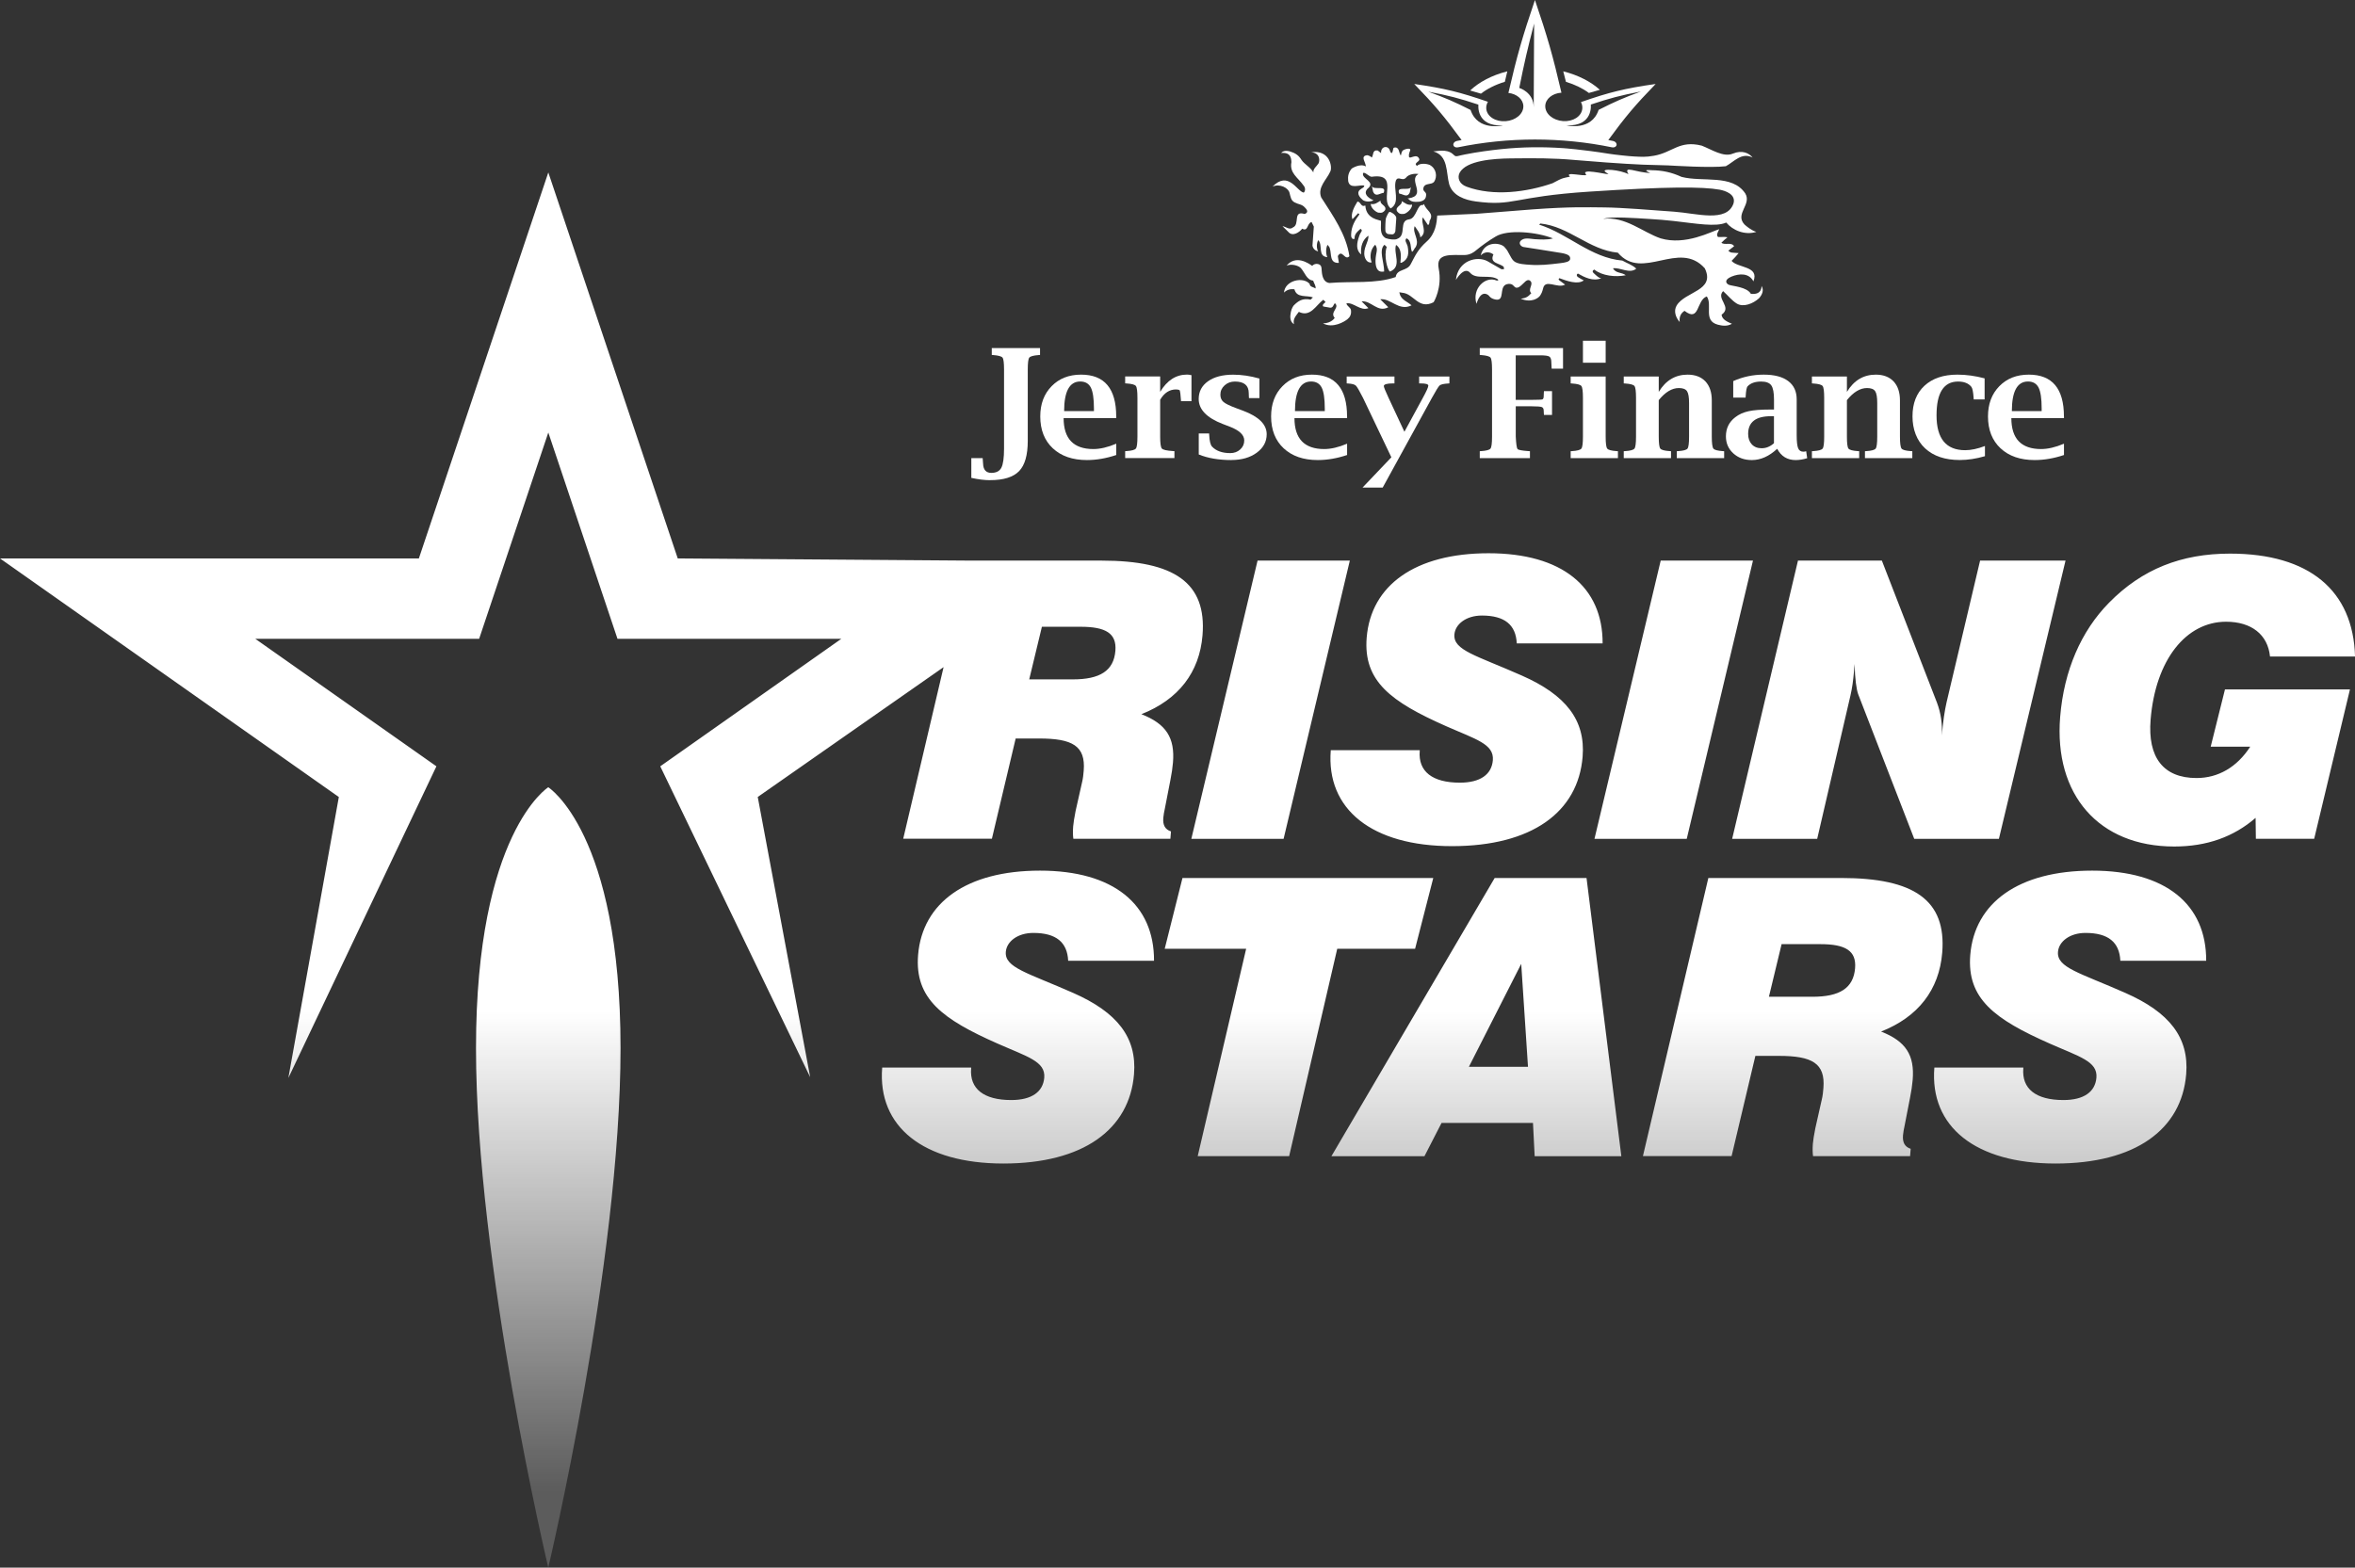 <?xml version="1.0" encoding="UTF-8"?>
<svg id="Layer_2" data-name="Layer 2" xmlns="http://www.w3.org/2000/svg" xmlns:xlink="http://www.w3.org/1999/xlink" viewBox="0 0 518.15 345">
  <rect x="0" y="0" width="518.15" height="345" fill="#333333" stroke="none"/>
  <defs>
    <style>
      .cls-1 {
        fill: url(#linear-gradient);
      }

      .cls-1, .cls-2 {
        stroke-width: 0px;
      }

      .cls-2 {
        fill: #fff;
      }
    </style>
    <linearGradient id="linear-gradient" x1="259.08" y1="127.49" x2="259.08" y2="343.37" gradientUnits="userSpaceOnUse">
      <stop offset=".44" stop-color="#fff"/>
      <stop offset=".93" stop-color="#fff" stop-opacity=".2"/>
    </linearGradient>
  </defs>
  <g id="Layer_1-2" data-name="Layer 1">
    <g>
      <path class="cls-1" d="M213.11,123.38h29.26c15.99,0,23.15,4.85,22.21,16.43-.67,8.17-5.28,14.14-13.45,17.37,5.45,2.13,7.4,5.19,6.95,10.64-.1,1.19-.29,2.47-.58,3.92l-1.21,6.22c-.14.68-.29,1.36-.34,2.04-.13,1.62.41,2.55,1.69,2.98l-.13,1.62h-21.35c-.11-.77-.12-1.7-.04-2.73.06-.77.24-1.87.54-3.41l1.38-6.13c.26-1.02.34-1.96.4-2.73.44-5.45-2.5-7.07-9.79-7.07h-5.18l-5.23,22.05h-19.51l14.4-61.23ZM236.02,149.52c5.97,0,9.03-1.87,9.39-6.3.31-3.83-2.12-5.28-7.65-5.28h-8.52l-2.79,11.58h9.58ZM276.69,123.38h20.3l-14.57,61.23h-20.3l14.57-61.23ZM312.38,165.1q0,.08-.01.17c-.37,4.51,2.77,6.98,8.83,6.98,4.48,0,7-1.79,7.26-4.94.29-3.58-3.75-4.6-10.28-7.49-12.13-5.37-18.26-9.88-17.48-19.5.94-11.5,10.65-18.56,26.82-18.56s25.14,7.41,25.09,19.84h-18.89c-.19-4.09-2.66-6.13-7.67-6.13-3.43,0-5.86,1.87-6.05,4.17-.28,3.49,4.81,4.6,14.82,9.03,9.67,4.26,14.05,9.79,13.39,17.88-.99,12.18-11.18,19.67-28.75,19.67s-27.72-8.09-26.66-21.12h19.59ZM365.39,123.38h20.3l-14.57,61.23h-20.3l14.57-61.23ZM395.6,123.38h18.45l12.12,31.25c.87,2.3,1.2,4.68,1.08,7.24.25-3.07.63-5.54,1.04-7.32l7.37-31.17h18.8l-14.66,61.23h-18.63l-12.34-31.85c-.36-1.02-.7-3.24-.78-6.64-.05.6-.09,1.11-.14,1.7-.15,1.79-.38,3.58-.78,5.28l-7.31,31.51h-18.71l14.48-61.23ZM496.28,180c-4.82,4.17-10.71,6.3-17.91,6.3-16.61,0-26.48-11.41-25.09-28.53.83-10.22,4.62-18.9,10.75-25.12,7.28-7.41,15.91-10.81,26.63-10.81,17.4,0,27.1,8.09,27.5,22.65h-18.71c-.48-4.85-4.12-7.66-9.66-7.66-8.79,0-15.53,8.35-16.61,21.54-.68,8.35,2.82,12.86,10.11,12.86,4.74,0,8.89-2.38,11.81-6.9h-8.7l3.14-12.6h27.5l-7.87,32.87h-12.83l-.06-4.6ZM213.68,234.95q0,.09-.01.17c-.37,4.51,2.77,6.98,8.83,6.98,4.48,0,7-1.79,7.26-4.94.29-3.58-3.75-4.6-10.28-7.49-12.13-5.36-18.26-9.88-17.48-19.5.94-11.5,10.65-18.56,26.82-18.56s25.14,7.41,25.09,19.84h-18.89c-.19-4.09-2.66-6.13-7.67-6.13-3.43,0-5.86,1.87-6.05,4.17-.28,3.49,4.81,4.6,14.82,9.03,9.67,4.26,14.05,9.79,13.39,17.88-.99,12.18-11.18,19.67-28.75,19.67s-27.72-8.09-26.66-21.12h19.59ZM274.18,208.81h-17.92l3.91-15.58h55.18l-4,15.58h-17.13l-10.58,45.64h-20.12l10.66-45.64ZM328.86,193.23h20.21l7.66,61.23h-19.07l-.37-7.32h-20.12l-3.76,7.32h-20.47l35.92-61.23ZM336.19,234.78l-1.49-22.65-11.51,22.65h13ZM375.86,193.23h29.26c15.99,0,23.15,4.85,22.21,16.43-.67,8.17-5.28,14.14-13.45,17.37,5.45,2.13,7.4,5.19,6.95,10.64-.1,1.19-.29,2.47-.58,3.92l-1.21,6.22c-.14.68-.29,1.36-.34,2.04-.13,1.62.41,2.55,1.69,2.98l-.13,1.62h-21.35c-.11-.77-.12-1.7-.04-2.73.06-.77.24-1.87.54-3.41l1.38-6.13c.26-1.02.34-1.96.4-2.73.44-5.45-2.5-7.07-9.79-7.07h-5.18l-5.23,22.05h-19.51l14.4-61.23ZM398.77,219.37c5.97,0,9.03-1.87,9.39-6.3.31-3.83-2.12-5.28-7.65-5.28h-8.52l-2.79,11.58h9.58ZM445.18,234.95q0,.09-.01.17c-.37,4.51,2.77,6.98,8.83,6.98,4.48,0,7-1.79,7.26-4.94.29-3.58-3.75-4.6-10.28-7.49-12.13-5.36-18.26-9.88-17.48-19.5.94-11.5,10.65-18.56,26.82-18.56s25.14,7.41,25.09,19.84h-18.89c-.19-4.09-2.66-6.13-7.67-6.13-3.43,0-5.86,1.87-6.05,4.17-.28,3.49,4.81,4.6,14.82,9.03,9.67,4.26,14.05,9.79,13.39,17.88-.99,12.18-11.18,19.67-28.75,19.67s-27.72-8.09-26.66-21.12h19.59ZM63.45,237.21h0l11.1-61.8L0,122.9h92.16l28.48-84.95,28.48,84.95,91.75.68-74.15,51.82,11.54,61.67h0l-32.99-68.42,39.84-28.06h-49.25l-15.22-45.4-15.22,45.4h-49.25l39.85,28.06-32.56,68.56ZM120.63,173.26s-15.9,9.98-15.9,57.41,15.9,114.33,15.9,114.33c0,0,15.9-66.9,15.9-114.33s-15.9-57.41-15.9-57.41Z"/>
      <g>
        <g>
          <g>
            <path class="cls-2" d="M325.83,20.62c1.36-1.06,3.16-1.98,5.27-2.62.21-.92.32-1.38.54-2.3-3.43.86-6.27,2.4-8.17,4.22.95.26,1.42.4,2.36.69"/>
            <path class="cls-2" d="M343.95,15.7c.24.92.36,1.39.59,2.31,2,.61,3.72,1.46,5.05,2.45.96-.29,1.44-.42,2.41-.69-1.91-1.75-4.71-3.23-8.05-4.07"/>
            <path class="cls-2" d="M355.68,31.91c-.07.38-.51.62-.98.52-11.18-2.3-22.77-2.3-33.95,0-.47.1-.91-.13-.98-.52-.07-.38.26-.78.74-.88.43-.09.65-.13,1.07-.21-3.78-5.15-5.87-7.64-10.42-12.34,6.79.98,10.05,1.8,16.21,3.92-.28.48-.41,1.01-.36,1.55.17,1.72,2.08,2.89,4.27,2.72,2.19-.16,3.93-1.6,3.89-3.33-.04-1.48-1.43-2.68-3.29-2.89,1.91-8.24,3.08-12.34,5.84-20.45,2.75,8.09,3.92,12.18,5.83,20.4-1.99.12-3.53,1.38-3.56,2.93-.03,1.73,1.71,3.16,3.9,3.32,2.19.16,4.09-1.02,4.25-2.74.05-.5-.06-.99-.3-1.44,6.24-2.17,9.55-3,16.44-3.99-4.55,4.7-6.64,7.18-10.42,12.34.43.09.65.13,1.08.21.48.1.81.5.74.88M337.54,5.19c-1.47,5.64-2.13,8.48-3.27,14.16,0,0,3.17.93,3.18,4.27.03-7.37.05-11.06.09-18.43M325.28,23.03c-4.26-1.41-6.47-1.99-11.04-2.86,3.88,1.42,5.75,2.23,9.32,4.03,1.57,4.76,7.1,3.4,7.1,3.4-5.98.29-5.38-4.57-5.38-4.57M344.64,27.59s5.53,1.35,7.09-3.41c3.57-1.81,5.44-2.62,9.31-4.05-4.56.88-6.78,1.47-11.03,2.88,0,0,.61,4.85-5.37,4.58"/>
          </g>
          <g>
            <path class="cls-2" d="M300.17,40.82c-.03.54-.49.51-1.02,1-.78.83.21,1.8.73,2.23.61.39,1.68.4,2.31.03-1.35-.59-2.24-1.52-1.32-2.52,2.02-1.58-1.4-2.16-.96-3.47.43-.32,1.38.89,1.92.81,6.09-.86,1.64,4.96,4.16,6.97,2.2-1.33.48-4.18,1.14-6.15.51-1.09,1.37.25,2.2-.59.61-.86,2.11-.98,2.77-.82-2.39,1.27,1.95,4.73-2.18,5.34l-.33.09c.61-.16.22.92,2.74.65,1.01-.21,1.49-.64,1.45-1.68-.11-.6-.85-.63-.56-1.47.35-1.02,1.68-.5,2.31-1.21.75-1.13.53-2.93-.96-3.73-.78-.31-2.17-.43-2.8.21-.87-.62.6-.87.51-1.48-.53-1.45-2.08.12-2.27-.52-.08-.48.06-.86.21-1.25.46-.97-1.33-.35-1.43-.23-.47.27-.43.81-.58,1.21-.47-.61-.29-2.04-1.5-1.74-.31.08-.1.92-.56,1.22-.12-.15-.21-.19-.33-.54-.34-1.27-2.06-1.04-1.95.52l-.74-.58c-1.21-.18-.89.97-1.3,1.55-.29-.33-.97-.54-1.04-.51-1.61.2-.23,1.62-.28,2.48-1.24-.77-3.09.45-3.09.45-.71.84-.9,1.66-.79,2.73.32,1.91,2.5.77,3.56,1.02"/>
            <path class="cls-2" d="M287.07,47.1c-2.73-.85-.98,2.27-2.59,2.95-.78.66-1.54-.18-2.3-.27l1.26,1.24c.96,1.16,2.48.08,3.07-.69,1.35.75,1.03-1.23,2.07-1.47l.49,1.01-.3,4.21c.14.66.58,1.07,1.25,1.26-.38-.68-.37-1.82.03-2.49,1.07,1.11-.21,3.53,1.99,3.75-.36-.75-.34-1.98.04-2.72.18.24.47.48.5.74.44,1.31-.12,3.33,2,3.24l-.23-1.5c.95-1.65,1.53,1.12,2.55.03-.71-4.84-3.59-8.85-6.21-12.95-.87-2.25,1.24-3.9,2.03-5.75.44-1.03-.15-4.75-4.22-4.19,2.08.17,1.87,2.04,1.59,2.48-.39.61-1.22,1.19-1.12,1.98-.6-1.13-1.89-1.74-2.59-2.73-.21-.3-.6-1.09-1.78-1.62-.97-.43-2.07-.67-2.73.06,2.1-.21,2.22,1.12,2.27,2.01-.47,2.46,1.47,3.39,2.73,5.23.32.37.4,1.12-.02,1.48-1.51-.27-3.34-4.91-6.87-1.32,1.57-.73,3.44.26,3.73,1.32.29,1.06.31,1.72,1.17,2.17.87.45,1.54.37,2.19,1.07.49.47.93,1.11-.02,1.47"/>
            <path class="cls-2" d="M310.19,42.34l.25-1.17c-.46.94-3.36-.37-2.56,1.45.84.05,1.73,1.02,2.31-.28"/>
            <path class="cls-2" d="M301.86,41.01l.25,1.17c.58,1.29,1.47.32,2.31.27.8-1.82-2.09-.51-2.55-1.45"/>
            <path class="cls-2" d="M307.36,46.47c.39.51.7.7,1.49.61.42,0,1.84-.97,1.85-2.05-.98.22-1.6-.36-2.28-.77.19.96-1.51,1.14-1.06,2.22"/>
            <path class="cls-2" d="M301.59,44.88c.01,1.02,1.35,1.93,1.75,1.93.75.09,1.04-.09,1.41-.57.42-1.02-1.18-1.18-1-2.09-.64.39-1.23.94-2.16.73"/>
            <path class="cls-2" d="M313.98,49.27s.46.79.56-.67c1.13-1.73-.81-2.24-1.22-3.69l-.27.23c-1.27-.3-1.36,2.91-2.99,3.13-2.39.26-.5,3.53-2.64,4.3-.42.27-1.77.13-2.55-.16-1.43-.88-.94-2.41-1.03-3.81l-.45-.14c-2.02-.49-2.89-1.6-2.99-3.23-1,.45-.94-.81-1.73-.87-.7,1.15-1.57,2.71-1.11,3.9l1.27-1.34.28.24c-1.01,1.32-1.78,2.71-1.83,4.41-.05.45.09,1.25.77.98-.12-.96.59-1.57,1.29-2.19.66.43-.01.65-.28,1.57-.53,1.51-.83,3.05.43,4.07-.21-1.69.32-3.29,1.59-4.13.11,1.39-1.29,2.78-.82,4.65.28.9.79,1.35,1.53,1.24-.49-1.32-.24-2.94.79-3.91.74,1.14.1,1.65.06,3.53,0,1.18.23,2.72,1.9,2.37.02-1.96-1.25-4.73.07-5.88l.5.48c-.69,1.96.15,5.08.71,5.42,2.75-1.1.69-4,1.34-5.87,1.37.94,1.04,2.76.96,3.93h.25c1.57-.76,1.64-2.11,1.33-3.66-.19-.7-.75-1.22-.25-1.72,1.18.48.81,2.19,1.22,2.97.44-.26.45-.71.77-.99,1.03-1.67-.78-3.15-.18-4.66.41.62,1.2,1.5,1.24,2.47,1.7-1.14,0-3.09.55-4.4l.95,1.41Z"/>
            <path class="cls-2" d="M305.33,51.49s.42.09.98.09.7-.68.7-.68c0,0,.14-2.13.19-2.68.04-.54-.05-.55-.33-.91-.17-.23-.84-.68-1.12-.68s-.79,1.32-.79,1.32c-.14.32-.19,2.31-.14,2.86.05.54.52.68.52.68"/>
            <path class="cls-2" d="M387.57,62.95s.18,2.02-2.34,1.71c-.87-1.5-3.92-1.66-4.81-1.97-.65-.26-1.18-1.09.53-1.81,1.78-.73,3.87-.81,4.84,1.04,1.37-3.42-3.47-2.9-4.8-4.51.66-.68.99-1.02,1.55-1.71-1.66-.13-1.69,0-2.28-.52l1.28-.99c-.6-1-2.03-.14-2.8-.77.6-.6.83-.78,1.34-1.2-.69-.16-1.45,0-2.08-.07-.51-.51.08-1.18.27-1.71-1.69.47-7.39,3.65-12.89,2.02-3.96-1.34-7.73-4.88-12.64-4.3,1.77-.57,6.95-.17,10.33.04,1.68.1,3.48.24,5.13.43,4.98.56,9.32,1.37,11.61.35,1.39,1.68,4.07,2.86,6.62,2.05-1.12-.33-2.21-1.26-2.62-1.64-2.15-2.33,1.65-4.39.19-6.81-2.86-4.31-9.37-2.44-14.02-3.65-2.18-1-4.17-1.44-6.62-1.47-.17-.02-.42-.04-.82-.03-.83.01.11.45.55.63-3.15-.06-6.01-1.77-4.79.28-1.76-.97-6.18-1.36-5.08-.5l.69.5c-.58.04-6.41-1.41-4.89.1-.18.53-4.98-.83-3.59.44-.24.04-1.58.31-1.91.48-.68.27-1.34.69-1.94.97-5.6,1.94-12.98,2.95-18.92.75-1.71-.63-2.04-2.09-1.5-3.08,1.47-2.68,7.43-3.1,11.21-3.14,5.34-.05,9.12-.1,14.25.36,3.03.27,10.47.84,14.88,1.02,2.28.09,3.96.09,5.5.16,1.11.05,9.42.59,12.72.18,1.82-.99,3.49-3.14,5.89-1.91-.78-.97-2.3-1.72-4.36-.86-2.06.87-4.72-.95-6.84-1.76-4.93-1.24-6.37,1.51-10.52,2.23-1.91.33-2.75.23-4.44.15-1.06-.05-4.13-.38-5.44-.59-6.01-.96-9.99-1.23-9.99-1.23-4.71-.32-8.99-.27-13.6.2-2.44.25-5.46.65-8.09,1.18-.91.18-.86.19-1.61.36-.58.13-.65-.1-1.13-.5-1.38-1.15-3.63-.52-4.23-.53,3.33.92,2.79,4.64,3.49,7.22.77,2.57,3.5,3.47,5.82,3.79,8.5,1.14,8.02-1.05,25.08-2.16,17.05-1.11,24.81-1.11,28.64-.42,1.14.22,3.6.97,3.02,3.02-1.47,4.28-8.09,2.18-13.05,1.82-4.96-.36-11.47-.9-15.34-.94-3.87-.03-7.41-.18-15.79.43-5.71.43-12.33.97-12.33.97l-8.68.39c-.11,1.51-.32,3.96-2.33,5.73-2,1.77-2.64,3.36-3.45,4.87-.81,1.74-3.07,1.02-3.36,2.93-4.4,1.56-9.73.89-14.59,1.31-1.6-.2-1.64-2.27-1.69-2.74-.04-.46.02-1.07-.55-1.34-.57-.27-1.26-.06-1.53.32-.83-.59-3.58-2.49-5.64-.07,1.18-.46,2.68.03,3.15.57.86.97,1.26,2.6,2.69,2.74.17.58.71,1.31.5,1.73-.42-.35-1.24-.3-1.27-1.01-1.41-1.64-5.42-.81-5.65,1.91.62-.6,1.39-.85,2.3-.72.52,1.99,2.69,1.25,4.07,1.78l-.51.5c-1.78-.39-2.73.3-3.69,1.25-.14.14-.51.74-.65,1.44-.2.99-.27,2.13.68,2.7-.3-1.18.5-1.89,1.07-2.71,2.57,1.28,3.78-1.5,5.39-2.66l.49.5c-.28.29-.83.61-.51.98l1.52.27c.68.03.69-.65,1.04-.99,1.17.96-1.2,1.98-.04,3.22,0,0-.67,1.19-2.57,1.22,2.17,1.18,4.72-.38,5.38-.92.54-.45.89-1.03.77-1.98-.05-.6-.92-.89-1-1.51,1.57-.28,3.08,1.77,4.84,1.06l-1.51-1.5c2.16-.22,3.48,2.57,5.88,1.3l-1.77-1.75c2.29-.31,4.08,2.72,6.89,1.33-.85-.76-2.07-1.14-2.53-2.27l-.16-.61.66.11c2.53.19,3.56,3.81,6.89,2.08,0,0,1.96-3.17,1.11-7.43-.71-3.55,2.98-2.89,5.71-2.95,1.27-.03,2.1-.7,2.42-.96,1.4-1.15,2.84-2.18,4.35-3.08,2.66-1.69,9.23-1.02,12.66.38-1.2.35-2.78.24-4.02.17-1.01-.06-2.43-.5-3.17.47-.38.63.27,1.2.76,1.26,0,0,6.41.98,7.53,1.19,2.03.28,2.74.61,2.69,1.4-.04.69-1.24.84-2.12.95-2.58.32-4.64.53-6.78.36-.71-.06-2.71-.09-3.5-.82-.77-.7-1.14-2.15-1.91-2.9-.67-1.14-4.55-1.74-5.38,1.66,1.07-1.08,2.28-.65,2.8-.2-.94,2.01,1.43,1.87,2.28,2.74l.05.5h-.57s-3.06-1.76-3.06-1.76c-2.25-1.24-6.53-.2-6.95,4.12,0,0,1.79-3.13,3.15-1.55,1.36,1.57,4.29.23,6.08,1.42l.09.26h-.36c-2.46-1.07-5.5,1.78-4.43,5.13.87-2.89,2.2-2.32,2.73-1.79.12.19.55.62,1.08.75.53.16.89.16,1.14.05,1.1-.5.04-3.17,2.03-3.39.53-.06.94.07,1.27.51.72.84,1.51-.12,2.3-.86.85-.91,1.3-.32,1.41-.17.52.72-.73,1.74.09,2.56-.65.68-.99,1.06-2.32,1.21,2.39,1.01,3.94-.17,4.27-.69.33-.52.46-.83.63-1.49.46-2.34,3.16.03,4.86-.92,0,0-.69-.54-1.18-.88-.49-.34-.06-.53-.06-.53,1.61.59,4.03,1.48,5.35.48-.7-.38-.44-.2-1.31-.75-.32-.24-.29-.62.03-.75,1.5.85,3.27,1.75,5.12,1.04-.53-.07-.92-.46-1.68-1.16-.53-.5.16-.76.16-.76,1.76,1.4,4.65,1.69,6.91,1.25-.85-.7-2.17-.36-2.8-1.53,1.51-.26,3.71,1.3,5.12.07-.9-.85-2.03-1.18-3.06-1.77-6.99-.63-11.91-5.9-18.31-7.91l.27-.25c6.35.65,10.68,5.81,17.05,6.42,5.38,6.38,13.44-2.93,19.13,3.44,2.4,4.98-4.33,5.05-6.2,8.2-.71,1.2-.2,2.65.68,3.62-.13-1.01.14-1.87,1.06-2.46,3.36,2.62,2.57-2.37,4.9-3.17,1.32,1.9-.9,5.36,2.47,6.23.83.19,1.93.44,3.06-.21-.87-.39-2.17-.86-2.28-2,2.44-1.71-1.31-3.49.34-5.19,1.02.91,1.92,2.09,3.04,2.76,1.43.84,3.55,0,4.85-1.18.71-.78,1.14-1.8.56-2.71"/>
          </g>
        </g>
        <g>
          <path class="cls-2" d="M454.11,91.65c0-6.13-2.58-9.2-7.73-9.2-2.67,0-4.83.85-6.49,2.55-1.66,1.7-2.49,3.91-2.49,6.64,0,2.96.92,5.3,2.76,7.02,1.84,1.72,4.34,2.59,7.51,2.59,2.09,0,4.24-.37,6.45-1.11v-2.49c-1.87.79-3.55,1.18-5.03,1.18-2.18,0-3.82-.57-4.91-1.7-1.09-1.13-1.64-2.84-1.64-5.11h11.58v-.36ZM449.2,90.48h-6.55c0-2.17.3-3.8.89-4.89.59-1.08,1.48-1.63,2.65-1.63,1.11,0,1.88.45,2.34,1.34.45.89.68,2.43.68,4.6v.57Z"/>
          <path class="cls-2" d="M436.72,98.16c-1.6.61-3.05.92-4.34.92-2.09,0-3.67-.64-4.72-1.91-1.05-1.28-1.58-3.19-1.58-5.73s.39-4.35,1.18-5.6c.79-1.24,1.97-1.87,3.55-1.87,1.32,0,2.29.38,2.92,1.15.25.29.42,1.12.51,2.49l.02.29h2.4v-4.63c-2.04-.54-4.03-.82-5.98-.82-3.08,0-5.5.82-7.26,2.45-1.76,1.63-2.63,3.88-2.63,6.73s.93,5.34,2.78,7.05c1.85,1.71,4.39,2.56,7.62,2.56,1.77,0,3.61-.28,5.54-.84v-2.24Z"/>
          <path class="cls-2" d="M406.36,82.86h-7.7v1.52l.32.02c1.14.08,1.82.26,2.04.56.23.3.34,1.18.34,2.64v8.48c0,1.46-.11,2.34-.34,2.64-.23.3-.91.49-2.04.56l-.32.02v1.52h10.4v-1.52l-.32-.02c-1.13-.08-1.81-.26-2.04-.56-.23-.3-.34-1.18-.34-2.64v-8.02c.72-.89,1.45-1.56,2.19-2,.74-.44,1.48-.66,2.24-.66.88,0,1.47.23,1.78.68.31.45.46,1.32.46,2.59v7.41c0,1.46-.11,2.34-.34,2.64-.23.3-.91.49-2.06.56l-.3.02v1.52h10.42v-1.52l-.32-.02c-1.14-.08-1.82-.26-2.05-.56-.23-.3-.35-1.18-.35-2.64v-7.97c0-1.78-.47-3.17-1.4-4.17-.94-.99-2.25-1.49-3.92-1.49-1.35,0-2.56.32-3.61.95-1.06.63-1.97,1.58-2.74,2.85v-3.39Z"/>
          <path class="cls-2" d="M397.38,99.31c-.23.07-.42.1-.59.1-.57,0-.96-.26-1.16-.77-.21-.5-.32-1.45-.32-2.85v-7.89c0-1.76-.62-3.1-1.87-4.04-1.25-.94-3.04-1.41-5.39-1.41s-4.56.47-6.7,1.42v3.63h2.72l.02-.31c.07-1.24.21-1.97.44-2.19.66-.69,1.65-1.03,2.97-1.03,1.08,0,1.82.28,2.22.84.4.56.6,1.6.6,3.14v2.18h-.84c-2.05,0-3.64.12-4.76.37-1.13.25-2.1.68-2.92,1.32-1.37,1.05-2.06,2.45-2.06,4.21,0,1.51.54,2.75,1.62,3.74s2.44,1.48,4.09,1.48c.97,0,1.92-.21,2.84-.62.93-.41,1.84-1.04,2.73-1.86.44.83,1,1.45,1.67,1.86.68.41,1.47.62,2.38.62.83,0,1.68-.14,2.55-.41l-.22-1.52ZM390.3,97.55c-.4.36-.83.63-1.28.82-.45.19-.93.28-1.44.28-.9,0-1.62-.29-2.15-.86-.53-.57-.8-1.34-.8-2.3,0-1.3.42-2.27,1.26-2.92.84-.65,2.09-.97,3.76-.97h.66v5.96Z"/>
          <path class="cls-2" d="M364.96,82.86h-7.7v1.52l.32.02c1.14.08,1.82.26,2.04.56.23.3.34,1.18.34,2.64v8.48c0,1.46-.11,2.34-.34,2.64-.23.3-.91.49-2.04.56l-.32.02v1.52h10.4v-1.52l-.32-.02c-1.13-.08-1.81-.26-2.04-.56-.23-.3-.34-1.18-.34-2.64v-8.02c.72-.89,1.45-1.56,2.19-2,.74-.44,1.48-.66,2.24-.66.88,0,1.47.23,1.78.68.31.45.46,1.32.46,2.59v7.41c0,1.46-.11,2.34-.34,2.64-.23.3-.91.49-2.06.56l-.3.02v1.52h10.42v-1.52l-.32-.02c-1.14-.08-1.82-.26-2.05-.56-.23-.3-.35-1.18-.35-2.64v-7.97c0-1.78-.47-3.17-1.4-4.17-.94-.99-2.25-1.49-3.92-1.49-1.35,0-2.56.32-3.61.95-1.06.63-1.97,1.58-2.74,2.85v-3.39Z"/>
          <rect class="cls-2" x="348.28" y="74.99" width="5" height="4.84"/>
          <path class="cls-2" d="M345.58,82.86v1.52l.32.02c1.14.08,1.82.26,2.04.56.23.3.34,1.18.34,2.64v8.48c0,1.46-.11,2.34-.34,2.64-.23.3-.91.49-2.04.56l-.32.02v1.52h10.4v-1.52l-.32-.02c-1.13-.08-1.81-.26-2.04-.56-.23-.3-.34-1.18-.34-2.64v-13.22h-7.7Z"/>
          <path class="cls-2" d="M337.05,89.42c1.14,0,1.86.06,2.16.16.29.11.44.38.44.8,0,.1.01.32.03.65l.03.29h1.77v-5.24h-1.77l-.03.31c-.02.44-.03.7-.03.76,0,.43-.1.68-.29.75-.2.06-.97.1-2.31.1h-3.56v-9.8h5.37c1.06,0,1.73.09,2.03.28.29.19.44.61.44,1.28,0,.21.02.57.05,1.08l.02.29h2.5v-4.53h-18.32v1.52l.32.02c1.15.09,1.83.28,2.05.57.22.29.33,1.17.33,2.62v14.76c0,1.45-.11,2.33-.34,2.63-.23.3-.91.48-2.04.56l-.32.02v1.52h11.04v-1.52l-.32-.02c-1.43-.1-2.24-.25-2.41-.46-.18-.21-.31-1.12-.39-2.73v-6.68h3.56Z"/>
          <path class="cls-2" d="M304.23,107.29l10.82-19.72c.88-1.6,1.44-2.51,1.7-2.74.25-.22.86-.37,1.83-.43l.32-.02v-1.52h-6.66v1.52h.3c1.15,0,1.72.16,1.72.49s-.4,1.23-1.21,2.7l-4.05,7.45-3.47-7.43c-.71-1.52-1.06-2.39-1.06-2.62,0-.39.68-.59,2.04-.59h.3v-1.52h-10.51v1.52l.32.02c.87.05,1.44.21,1.7.47.27.26.79,1.15,1.57,2.69l6.24,13.08-6.34,6.66h4.43Z"/>
          <path class="cls-2" d="M296.38,91.65c0-6.13-2.58-9.2-7.73-9.2-2.67,0-4.83.85-6.49,2.55-1.66,1.7-2.49,3.91-2.49,6.64,0,2.96.92,5.3,2.76,7.02,1.84,1.72,4.34,2.59,7.51,2.59,2.09,0,4.24-.37,6.45-1.11v-2.49c-1.87.79-3.55,1.18-5.03,1.18-2.18,0-3.82-.57-4.91-1.7-1.09-1.13-1.64-2.84-1.64-5.11h11.58v-.36ZM291.47,90.48h-6.55c0-2.17.3-3.8.89-4.89.59-1.08,1.47-1.63,2.65-1.63,1.11,0,1.88.45,2.34,1.34.45.89.68,2.43.68,4.6v.57Z"/>
          <path class="cls-2" d="M270.93,101.24c2.25,0,4.11-.53,5.57-1.6,1.46-1.07,2.2-2.43,2.2-4.07,0-2.16-1.73-3.88-5.18-5.17l-1.52-.57c-1.42-.52-2.36-.98-2.81-1.37-.46-.39-.68-.92-.68-1.6,0-.81.31-1.49.93-2.05.62-.56,1.37-.84,2.26-.84,2.03,0,3.05.85,3.05,2.54l.03.79.02.31h2.3v-4.3c-2-.57-3.92-.85-5.77-.85-2.33,0-4.17.48-5.54,1.45-1.37.97-2.05,2.27-2.05,3.9,0,2.31,1.77,4.15,5.32,5.51l1.54.59c2.1.81,3.16,1.82,3.16,3.03,0,.79-.3,1.45-.89,1.98-.59.53-1.32.8-2.18.8-1.78,0-3.12-.48-4.02-1.44-.35-.38-.56-1.25-.62-2.6l-.02-.29h-2.28v4.63c2.01.82,4.42,1.23,7.21,1.23"/>
          <path class="cls-2" d="M258.75,85.72c.48,0,.76.08.84.24.07.16.15.84.24,2.05l.02.29h2.3v-5.73c-.39-.09-.72-.13-.98-.13-2.42,0-4.39,1.27-5.91,3.8v-3.39h-7.7v1.52l.32.02c1.14.08,1.82.26,2.04.56.23.3.34,1.18.34,2.64v8.48c0,1.46-.11,2.34-.34,2.64-.23.3-.91.49-2.04.56l-.32.02v1.52h10.84v-1.52l-.32-.02c-1.39-.09-2.2-.27-2.45-.56-.25-.28-.37-1.17-.37-2.65v-8.08c.89-1.52,2.05-2.27,3.5-2.27"/>
          <path class="cls-2" d="M245.59,91.65c0-6.13-2.58-9.2-7.73-9.2-2.67,0-4.83.85-6.49,2.55-1.66,1.7-2.49,3.91-2.49,6.64,0,2.96.92,5.3,2.76,7.02,1.84,1.72,4.34,2.59,7.51,2.59,2.09,0,4.24-.37,6.45-1.11v-2.49c-1.87.79-3.55,1.18-5.03,1.18-2.18,0-3.82-.57-4.91-1.7-1.09-1.13-1.64-2.84-1.64-5.11h11.58v-.36ZM240.68,90.48h-6.55c0-2.17.3-3.8.89-4.89.59-1.08,1.47-1.63,2.65-1.63,1.11,0,1.88.45,2.34,1.34.45.89.68,2.43.68,4.6v.57Z"/>
          <path class="cls-2" d="M217.87,105.67c2.97,0,5.09-.67,6.37-2,1.26-1.32,1.89-3.53,1.89-6.63v-15.71c0-1.45.11-2.33.33-2.62.22-.29.91-.48,2.07-.57l.3-.02v-1.52h-10.62v1.52l.32.02c1.15.09,1.83.28,2.05.57.22.29.33,1.17.33,2.62v17.4c0,2.04-.2,3.44-.59,4.2-.39.76-1.13,1.14-2.2,1.14-1.16,0-1.77-.67-1.82-2.01-.02-.27-.04-.58-.07-.92l-.02-.31h-2.5v4.34c1.55.34,2.94.51,4.15.51"/>
        </g>
      </g>
    </g>
  </g>
</svg>